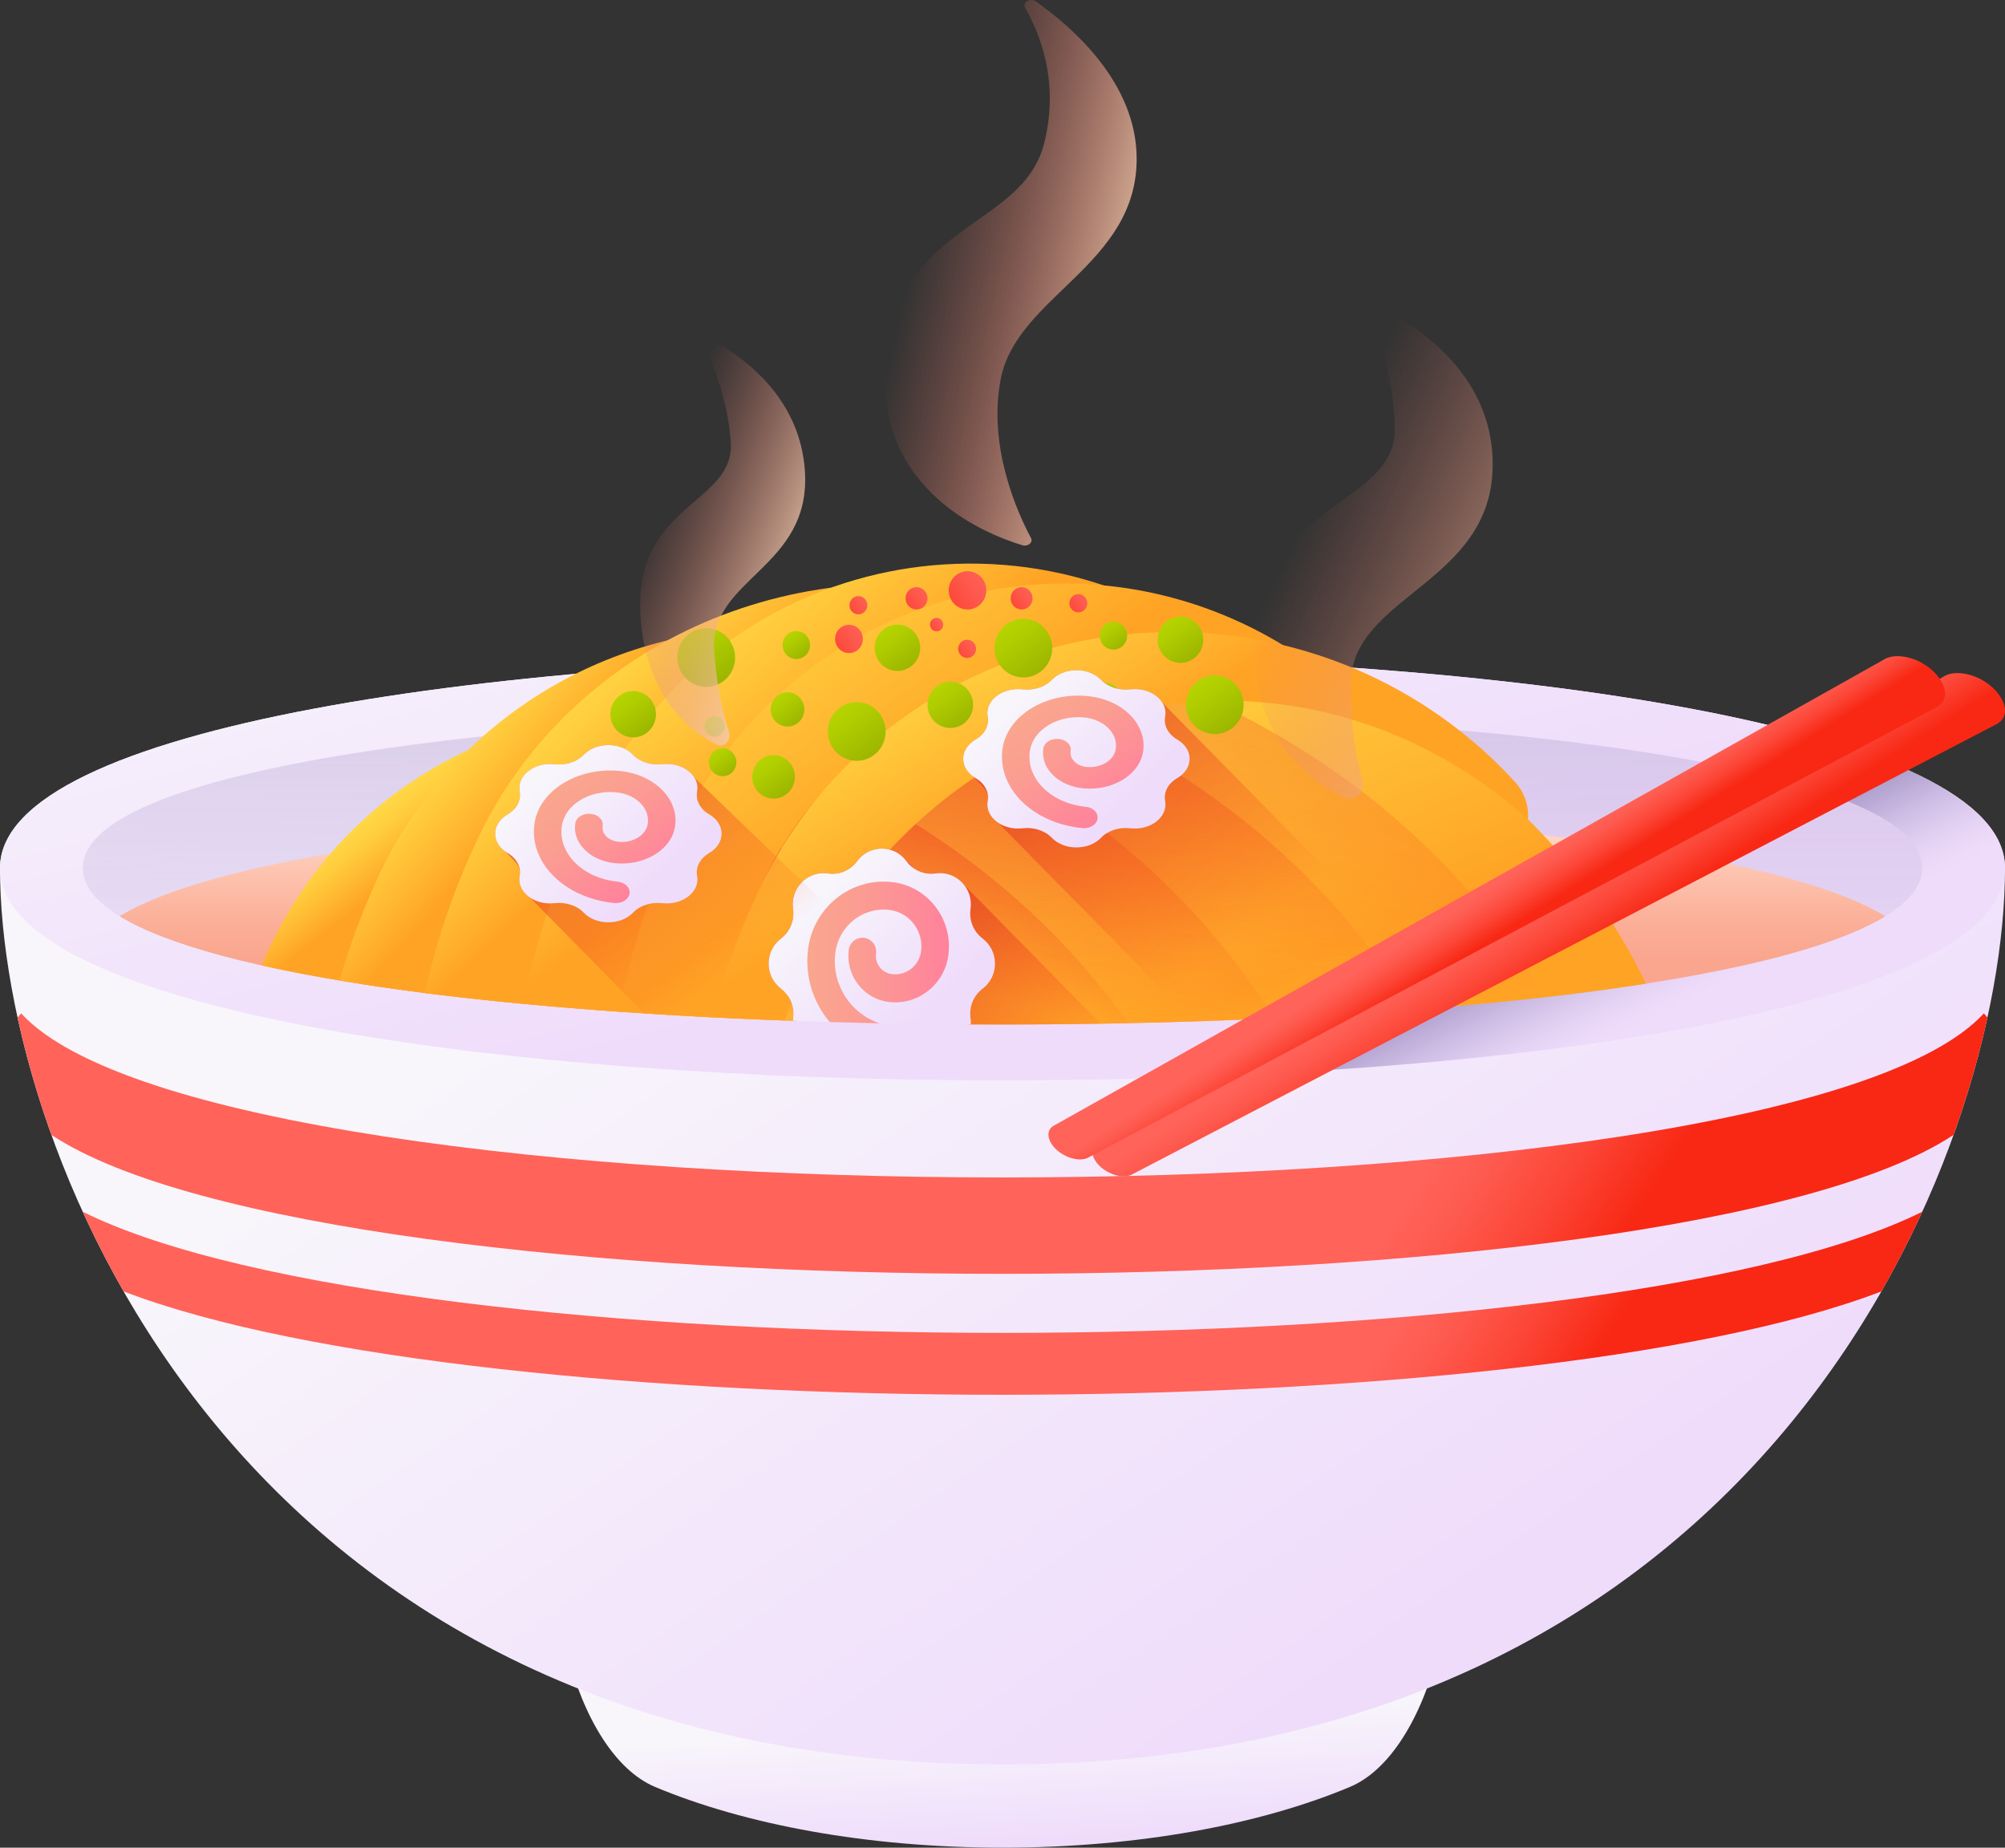 <svg width="140" height="129" viewBox="0 0 140 129" fill="none" xmlns="http://www.w3.org/2000/svg">
<rect x="0" y="0" width="140" height="129" fill="#333333" stroke="none"/>
<path d="M70 119.799C58.443 119.799 47.837 118.061 39.529 115.163C40.725 119.965 42.97 123.596 45.739 124.759C51.988 127.382 60.552 129 70 129C79.448 129 88.012 127.382 94.261 124.759C97.03 123.596 99.275 119.965 100.471 115.163C92.163 118.061 81.557 119.799 70 119.799Z" fill="url(#paint0_linear)"/>
<path d="M140 60.606C140 40.842 0 40.842 0 60.606C0 80.37 16.451 123.188 70 123.188C123.549 123.188 140 80.37 140 60.606Z" fill="url(#paint1_linear)"/>
<path d="M140 60.606C140 80.369 0 80.369 0 60.606C0 40.842 140 40.842 140 60.606Z" fill="url(#paint2_linear)"/>
<path d="M134.219 60.606C134.219 75.171 5.781 75.171 5.781 60.606C5.781 46.041 134.219 46.041 134.219 60.606Z" fill="url(#paint3_linear)"/>
<path d="M8.356 63.97C15.069 68.082 34.089 70.517 55.372 71.273C57.51 71.349 59.671 69.456 61.844 69.499C63.783 69.536 65.732 71.512 67.684 71.523C95.148 71.673 123.178 69.155 131.644 63.971C115.188 53.892 24.812 53.892 8.356 63.97Z" fill="url(#paint4_linear)"/>
<path d="M1.227 71.041C1.797 73.659 2.58 76.415 3.594 79.238C23.167 92.17 116.833 92.17 136.406 79.238C137.42 76.415 138.203 73.659 138.773 71.041C138.693 70.944 138.613 70.847 138.525 70.751C124.552 86.027 15.448 86.027 1.475 70.751C1.388 70.847 1.307 70.944 1.227 71.041Z" fill="url(#paint5_linear)"/>
<path d="M5.781 84.604C6.627 86.455 7.574 88.314 8.631 90.163C33.691 99.786 106.309 99.786 131.369 90.163C132.426 88.314 133.373 86.455 134.219 84.604C111.509 95.878 28.491 95.878 5.781 84.604Z" fill="url(#paint6_linear)"/>
<path d="M114.935 68.679C102.252 70.667 84.88 71.615 67.725 71.523C65.951 71.514 64.18 69.541 62.416 69.509C60.056 69.467 57.709 71.356 55.389 71.274C44.161 70.876 33.561 70.011 25.066 68.679C28.546 61.44 34.3 55.225 41.553 50.696C49.552 45.699 59.379 42.755 70 42.755C80.621 42.755 90.448 45.699 98.448 50.696C105.7 55.224 111.454 61.44 114.935 68.679Z" fill="url(#paint7_linear)"/>
<path d="M107.864 69.627C103.87 62.717 97.986 56.767 90.801 52.28C86.214 49.414 81.094 47.146 75.596 45.607C65.786 42.86 55.294 43.687 46.122 48.164C44.542 48.935 43.017 49.781 41.553 50.696C34.3 55.224 28.546 61.44 25.066 68.678C47.089 72.131 83.25 72.447 107.864 69.627Z" fill="url(#paint8_linear)"/>
<path d="M98.536 70.508C94.552 63.849 88.807 58.106 81.828 53.749C77.275 50.905 72.199 48.65 66.749 47.111C58.277 44.719 49.172 45.965 41.67 50.623C41.63 50.647 41.592 50.671 41.553 50.696C34.3 55.224 28.546 61.44 25.066 68.679C44.443 71.716 74.764 72.326 98.536 70.508Z" fill="url(#paint9_linear)"/>
<path d="M88.927 71.096C84.953 64.618 79.305 59.028 72.476 54.763C68.246 52.121 63.564 49.987 58.55 48.463C52.861 46.735 46.694 47.498 41.631 50.647C41.605 50.663 41.579 50.679 41.553 50.696C34.3 55.224 28.547 61.44 25.066 68.679C33.562 70.011 44.162 70.876 55.391 71.274C57.52 71.35 59.671 70.014 61.835 70.056C63.807 70.094 65.79 71.513 67.776 71.523C74.907 71.56 82.075 71.418 88.927 71.096Z" fill="url(#paint10_linear)"/>
<path d="M78.755 71.438C74.917 65.968 69.844 61.218 63.866 57.486C59.278 54.62 54.159 52.352 48.66 50.812C48.382 50.734 48.018 50.678 47.6 50.638C43.796 50.277 40.024 51.503 37.02 53.9C31.893 57.99 27.785 63.022 25.065 68.679C33.557 70.01 44.151 70.875 55.375 71.273C57.435 71.346 59.516 69.731 61.609 69.772C63.652 69.813 65.707 71.512 67.765 71.523C71.435 71.542 75.114 71.514 78.755 71.438Z" fill="url(#paint11_linear)"/>
<path d="M69.426 71.528C65.943 67.321 61.69 63.623 56.84 60.595C52.252 57.729 47.133 55.461 41.634 53.921C41.622 53.918 41.611 53.914 41.599 53.911C39.35 53.284 36.947 53.889 35.19 55.445C30.913 59.233 27.453 63.713 25.066 68.678C37.047 70.557 53.212 71.506 69.426 71.528Z" fill="url(#paint12_linear)"/>
<path d="M35.596 51.217C28.14 53.707 22.008 59.164 18.702 66.442C18.557 66.763 18.414 67.087 18.277 67.41C20.166 67.831 22.235 68.221 24.45 68.58C25.086 66.53 25.85 64.522 26.742 62.558C28.518 58.646 31.068 55.236 34.184 52.483C34.706 52.022 35.244 51.579 35.797 51.154C35.731 51.176 35.662 51.195 35.596 51.217Z" fill="url(#paint13_linear)"/>
<path d="M49.036 44.229C43.241 45.138 37.962 47.665 33.726 51.41C30.611 54.162 28.06 57.572 26.284 61.484C25.255 63.752 24.396 66.077 23.707 68.459C24.212 68.542 24.722 68.626 25.244 68.707C26.946 68.972 28.73 69.217 30.586 69.446C30.735 68.974 30.892 68.506 31.057 68.039C31.853 65.04 32.917 62.119 34.256 59.29C35.522 56.613 37.16 54.168 39.104 52.001C42.146 48.609 45.933 45.902 50.198 44.072C49.811 44.117 49.423 44.169 49.036 44.229Z" fill="url(#paint14_linear)"/>
<path d="M57.164 41.155C49.714 42.328 43.073 45.932 38.28 51.209C36.337 53.349 34.698 55.763 33.433 58.406C31.75 61.916 30.493 65.569 29.669 69.341C29.971 69.379 30.278 69.415 30.586 69.454C32.499 69.685 34.487 69.897 36.54 70.087C37.251 67.092 38.28 64.185 39.62 61.388C40.384 59.795 44.925 52.833 45.788 51.751C50.117 46.301 56.07 42.458 62.756 40.744C60.903 40.728 59.034 40.861 57.164 41.155Z" fill="url(#paint15_linear)"/>
<path d="M66.775 39.366C58.16 39.659 50.255 43.736 44.984 50.456C44.196 51.457 43.469 52.52 42.804 53.638C39.798 58.696 37.701 64.214 36.543 70.087C38.816 70.304 41.168 70.494 43.578 70.661C44.079 68.347 44.75 66.101 45.587 63.931C46.104 62.413 46.685 60.916 47.339 59.446C48.942 55.849 51.171 52.667 53.875 50.018C58.281 45.704 63.953 42.804 70.225 41.828C73.363 41.339 76.5 41.355 79.541 41.836C75.588 40.084 71.242 39.213 66.775 39.366Z" fill="url(#paint16_linear)"/>
<path d="M69.676 41.114C63.404 42.113 57.732 45.084 53.326 49.504C50.622 52.218 48.393 55.477 46.79 59.163C45.193 62.842 44.004 66.673 43.233 70.627C43.348 70.635 43.463 70.644 43.578 70.652C45.596 70.797 47.659 70.921 49.753 71.031C50.478 68.357 51.422 65.747 52.58 63.209C52.73 62.839 52.884 62.471 53.044 62.105C54.724 58.234 57.304 54.973 60.486 52.554C61.475 51.695 62.517 50.895 63.609 50.163C67.472 47.579 71.944 45.813 76.756 45.067C81.585 44.319 86.415 44.635 90.936 45.909C84.74 41.675 77.21 39.909 69.676 41.114Z" fill="url(#paint17_linear)"/>
<path d="M105.788 54.594C104.577 53.27 103.268 52.062 101.882 50.98C94.868 45.487 85.809 43.106 76.756 44.536C71.944 45.297 67.472 47.099 63.609 49.734C59.009 52.879 55.275 57.21 52.879 62.377C51.58 65.176 50.537 68.065 49.749 71.029C49.887 71.038 50.024 71.046 50.161 71.052C51.68 71.127 53.22 71.19 54.769 71.247C59.722 58.15 71.606 48.922 85.481 48.922C93.548 48.922 100.941 52.042 106.692 57.227C106.762 56.293 106.465 55.334 105.788 54.594Z" fill="url(#paint18_linear)"/>
<path d="M51.206 46.613C51.589 45.551 51.051 44.374 50.005 43.986C48.96 43.597 47.802 44.143 47.419 45.205C47.036 46.267 47.574 47.443 48.62 47.832C49.665 48.221 50.823 47.675 51.206 46.613Z" fill="url(#paint19_linear)"/>
<path d="M44.759 48.349C43.934 48.042 43.02 48.473 42.717 49.312C42.415 50.15 42.839 51.079 43.665 51.386C44.491 51.693 45.405 51.262 45.707 50.423C46.009 49.584 45.584 48.656 44.759 48.349Z" fill="url(#paint20_linear)"/>
<path d="M50.789 52.303C50.292 52.119 49.741 52.379 49.559 52.884C49.376 53.39 49.632 53.95 50.13 54.134C50.628 54.319 51.179 54.06 51.361 53.554C51.543 53.048 51.287 52.489 50.789 52.303Z" fill="url(#paint21_linear)"/>
<path d="M59.602 49.035C58.496 49.158 57.696 50.169 57.817 51.294C57.938 52.418 58.933 53.23 60.04 53.107C61.147 52.985 61.946 51.974 61.826 50.849C61.705 49.724 60.709 48.913 59.602 49.035Z" fill="url(#paint22_linear)"/>
<path d="M62.491 43.618C61.618 43.715 60.986 44.514 61.082 45.401C61.177 46.289 61.963 46.93 62.837 46.833C63.711 46.736 64.342 45.938 64.246 45.05C64.151 44.162 63.365 43.521 62.491 43.618Z" fill="url(#paint23_linear)"/>
<path d="M55.497 44.068C54.97 44.126 54.59 44.607 54.647 45.143C54.705 45.678 55.178 46.064 55.705 46.006C56.232 45.948 56.612 45.467 56.555 44.931C56.498 44.396 56.024 44.009 55.497 44.068Z" fill="url(#paint24_linear)"/>
<path d="M53.489 52.826C52.72 53.121 52.331 53.994 52.622 54.776C52.912 55.558 53.772 55.953 54.541 55.658C55.311 55.363 55.7 54.489 55.409 53.707C55.119 52.925 54.259 52.531 53.489 52.826Z" fill="url(#paint25_linear)"/>
<path d="M54.573 48.409C53.966 48.642 53.659 49.331 53.888 49.949C54.118 50.566 54.796 50.877 55.404 50.645C56.012 50.411 56.318 49.722 56.089 49.105C55.86 48.487 55.181 48.176 54.573 48.409Z" fill="url(#paint26_linear)"/>
<path d="M50.151 51.388C50.517 51.247 50.702 50.832 50.564 50.46C50.425 50.087 50.017 49.9 49.65 50.04C49.284 50.181 49.099 50.596 49.237 50.968C49.375 51.341 49.785 51.529 50.151 51.388Z" fill="url(#paint27_linear)"/>
<path d="M73.35 45.953C73.733 44.891 73.195 43.715 72.149 43.326C71.104 42.937 69.946 43.483 69.563 44.545C69.18 45.608 69.718 46.784 70.763 47.173C71.809 47.562 72.967 47.016 73.35 45.953Z" fill="url(#paint28_linear)"/>
<path d="M66.903 47.69C66.078 47.383 65.163 47.814 64.861 48.653C64.559 49.491 64.983 50.42 65.809 50.727C66.634 51.034 67.548 50.602 67.851 49.764C68.153 48.925 67.728 47.997 66.903 47.69Z" fill="url(#paint29_linear)"/>
<path d="M72.933 51.645C72.436 51.459 71.885 51.719 71.703 52.225C71.52 52.731 71.776 53.291 72.274 53.475C72.771 53.661 73.323 53.401 73.505 52.895C73.687 52.389 73.431 51.829 72.933 51.645Z" fill="url(#paint30_linear)"/>
<path d="M84.6 47.168C83.493 47.291 82.693 48.302 82.814 49.426C82.935 50.55 83.93 51.363 85.037 51.24C86.144 51.117 86.944 50.106 86.823 48.981C86.702 47.857 85.707 47.045 84.6 47.168Z" fill="url(#paint31_linear)"/>
<path d="M84.011 44.491C83.915 43.603 83.13 42.962 82.256 43.059C81.382 43.156 80.751 43.954 80.846 44.842C80.942 45.73 81.727 46.37 82.601 46.274C83.475 46.177 84.106 45.378 84.011 44.491Z" fill="url(#paint32_linear)"/>
<path d="M77.641 43.409C77.114 43.467 76.733 43.948 76.791 44.484C76.848 45.019 77.322 45.405 77.849 45.347C78.376 45.288 78.756 44.807 78.699 44.272C78.641 43.737 78.168 43.35 77.641 43.409Z" fill="url(#paint33_linear)"/>
<path d="M75.633 52.167C74.863 52.462 74.475 53.335 74.765 54.117C75.056 54.899 75.916 55.294 76.685 54.998C77.455 54.703 77.844 53.83 77.553 53.048C77.262 52.266 76.403 51.872 75.633 52.167Z" fill="url(#paint34_linear)"/>
<path d="M76.717 47.75C76.109 47.983 75.803 48.672 76.032 49.289C76.261 49.907 76.94 50.218 77.548 49.985C78.156 49.752 78.462 49.063 78.233 48.446C78.004 47.828 77.325 47.517 76.717 47.75Z" fill="url(#paint35_linear)"/>
<path d="M72.295 50.729C72.661 50.588 72.846 50.173 72.708 49.8C72.569 49.428 72.16 49.24 71.794 49.381C71.427 49.521 71.243 49.937 71.381 50.309C71.519 50.682 71.928 50.869 72.295 50.729Z" fill="url(#paint36_linear)"/>
<path d="M67.105 42.471C67.786 42.725 68.541 42.369 68.79 41.676C69.04 40.984 68.69 40.218 68.008 39.964C67.327 39.711 66.572 40.066 66.322 40.759C66.073 41.451 66.423 42.218 67.105 42.471Z" fill="url(#paint37_linear)"/>
<path d="M60.526 42.474C60.644 42.145 60.477 41.78 60.153 41.659C59.829 41.539 59.469 41.708 59.351 42.038C59.232 42.367 59.399 42.732 59.723 42.853C60.048 42.973 60.407 42.804 60.526 42.474Z" fill="url(#paint38_linear)"/>
<path d="M68.153 45.233C68.116 44.884 67.807 44.632 67.464 44.67C67.12 44.708 66.873 45.022 66.91 45.37C66.948 45.719 67.256 45.971 67.6 45.933C67.943 45.895 68.191 45.581 68.153 45.233Z" fill="url(#paint39_linear)"/>
<path d="M75.916 42.05C75.879 41.701 75.57 41.449 75.227 41.487C74.883 41.525 74.635 41.839 74.673 42.188C74.711 42.536 75.019 42.788 75.363 42.75C75.706 42.712 75.954 42.399 75.916 42.05Z" fill="url(#paint40_linear)"/>
<path d="M60.19 44.262C60.001 43.752 59.441 43.495 58.939 43.687C58.437 43.88 58.184 44.449 58.373 44.958C58.563 45.468 59.123 45.725 59.625 45.533C60.126 45.341 60.38 44.771 60.19 44.262Z" fill="url(#paint41_linear)"/>
<path d="M64.714 41.499C64.564 41.097 64.122 40.894 63.726 41.045C63.33 41.197 63.13 41.647 63.279 42.049C63.429 42.451 63.871 42.654 64.267 42.502C64.664 42.351 64.864 41.901 64.714 41.499Z" fill="url(#paint42_linear)"/>
<path d="M72.052 41.499C71.903 41.097 71.46 40.894 71.064 41.045C70.668 41.197 70.468 41.647 70.618 42.049C70.767 42.451 71.21 42.654 71.606 42.502C72.002 42.351 72.202 41.901 72.052 41.499Z" fill="url(#paint43_linear)"/>
<path d="M64.966 43.774C65.056 44.017 65.323 44.139 65.561 44.048C65.8 43.956 65.921 43.685 65.831 43.443C65.741 43.2 65.474 43.078 65.235 43.169C64.996 43.261 64.875 43.532 64.966 43.774Z" fill="url(#paint44_linear)"/>
<path d="M67.325 61.788C66.871 61.207 66.133 60.863 65.331 60.982H65.328C65.224 60.999 65.119 61.005 65.015 61.005C64.592 61.005 64.181 60.877 63.832 60.642C63.76 60.565 63.377 60.175 63.249 60.072C62.819 59.525 62.197 59.248 61.573 59.248C60.925 59.248 60.277 59.541 59.849 60.126C59.377 60.77 58.594 61.099 57.815 60.982H57.812C56.387 60.77 55.166 62.014 55.374 63.459V63.461C55.391 63.567 55.396 63.673 55.396 63.779C55.396 64.46 55.08 65.112 54.531 65.528C53.955 65.965 53.667 66.621 53.667 67.276C53.667 67.912 53.938 68.546 54.477 68.981C54.526 69.044 54.795 69.058 54.909 69.176C55.029 69.3 54.992 69.529 55.029 69.565C55.322 70.008 55.453 70.55 55.374 71.093V71.096C55.366 71.157 55.361 71.214 55.358 71.272C57.372 71.344 59.406 70.006 61.452 70.048C63.542 70.09 65.644 71.512 67.749 71.522C70.788 71.539 73.834 71.522 76.859 71.473L67.325 61.788Z" fill="url(#paint45_linear)"/>
<path d="M69.476 67.276C69.476 67.934 69.188 68.592 68.611 69.027C67.977 69.507 67.653 70.302 67.768 71.094V71.096C67.79 71.241 67.796 71.384 67.787 71.523C65.66 71.515 63.535 71.487 61.424 71.445C60.258 71.42 59.096 71.392 57.941 71.359C57.076 71.333 56.214 71.305 55.358 71.275C55.36 71.216 55.366 71.158 55.374 71.096V71.094C55.489 70.302 55.166 69.507 54.531 69.027C53.955 68.592 53.667 67.934 53.667 67.276C53.667 66.621 53.955 65.966 54.531 65.528C55.08 65.112 55.396 64.46 55.396 63.779C55.396 63.673 55.391 63.568 55.374 63.462V63.459C55.166 62.014 56.387 60.771 57.812 60.983H57.815C58.594 61.1 59.377 60.771 59.849 60.127C60.277 59.541 60.925 59.248 61.573 59.248C62.218 59.248 62.863 59.541 63.294 60.127C63.703 60.684 64.345 61.005 65.015 61.005C65.119 61.005 65.224 60.999 65.328 60.983H65.331C66.753 60.771 67.974 62.014 67.768 63.459V63.462C67.653 64.253 67.977 65.048 68.611 65.528C69.188 65.966 69.476 66.621 69.476 67.276Z" fill="url(#paint46_linear)"/>
<path d="M66.225 66.649C66.099 67.661 65.591 68.559 64.801 69.183C64.007 69.805 63.025 70.079 62.031 69.95C61.183 69.842 60.431 69.404 59.909 68.718C59.385 68.032 59.157 67.181 59.264 66.323C59.333 65.787 59.813 65.411 60.34 65.478C60.864 65.544 61.238 66.035 61.172 66.568C61.128 66.911 61.218 67.248 61.427 67.522C61.636 67.795 61.935 67.971 62.273 68.012C62.758 68.076 63.236 67.943 63.623 67.639C64.01 67.335 64.257 66.897 64.318 66.403C64.493 65.001 63.513 63.712 62.13 63.534C61.229 63.417 60.337 63.665 59.621 64.228C58.902 64.794 58.443 65.609 58.328 66.523C58.053 68.74 59.398 70.792 61.424 71.445C60.258 71.42 59.096 71.392 57.941 71.359C57.373 70.695 56.939 69.914 56.673 69.069C56.398 68.196 56.302 67.248 56.423 66.278C56.793 63.319 59.462 61.22 62.371 61.596C64.806 61.911 66.533 64.178 66.225 66.649Z" fill="url(#paint47_linear)"/>
<path d="M101.999 70.221L81.162 49.056C80.77 48.429 79.892 48.017 78.92 48.129L78.918 48.129C78.137 48.218 77.356 47.965 76.884 47.469C76.025 46.566 74.296 46.566 73.437 47.469C72.966 47.965 72.184 48.218 71.403 48.129L71.401 48.129C69.978 47.966 68.756 48.922 68.964 50.036L68.964 50.038C69.079 50.649 68.755 51.261 68.121 51.63C67.015 52.275 66.973 53.544 67.989 54.241L68.648 54.936C68.894 55.196 69.03 55.558 68.966 55.913C68.965 55.915 68.965 55.918 68.964 55.92L68.964 55.922C68.852 56.519 69.155 57.07 69.677 57.428L83.349 71.316C89.851 71.106 96.161 70.741 101.999 70.221Z" fill="url(#paint48_linear)"/>
<path d="M82.199 54.328C81.566 54.697 81.242 55.308 81.356 55.92L81.357 55.921C81.565 57.035 80.343 57.992 78.92 57.829L78.918 57.828C78.136 57.739 77.355 57.992 76.884 58.488C76.024 59.391 74.296 59.391 73.437 58.488C72.965 57.992 72.184 57.739 71.403 57.828L71.401 57.829C69.978 57.992 68.756 57.035 68.964 55.921L68.964 55.92C69.079 55.308 68.755 54.697 68.121 54.328C66.968 53.655 66.968 52.302 68.121 51.63C68.755 51.261 69.079 50.649 68.964 50.038L68.964 50.036C68.756 48.922 69.978 47.966 71.401 48.129L71.403 48.129C72.184 48.218 72.966 47.965 73.437 47.469C74.296 46.566 76.025 46.566 76.884 47.469C77.356 47.965 78.137 48.218 78.918 48.129L78.92 48.129C80.343 47.966 81.565 48.922 81.357 50.036L81.356 50.038C81.242 50.649 81.566 51.261 82.199 51.63C83.353 52.302 83.353 53.655 82.199 54.328Z" fill="url(#paint49_linear)"/>
<path d="M70.262 54.36C69.987 53.685 69.891 52.955 70.012 52.208C70.382 49.929 73.051 48.311 75.961 48.601C78.395 48.843 80.123 50.59 79.814 52.495C79.688 53.273 79.181 53.966 78.389 54.446C77.597 54.926 76.614 55.136 75.619 55.037C74.773 54.953 74.019 54.616 73.497 54.088C72.975 53.56 72.746 52.905 72.854 52.242C72.921 51.83 73.402 51.539 73.928 51.591C74.455 51.644 74.827 52.02 74.76 52.432C74.718 52.696 74.808 52.957 75.016 53.167C75.224 53.378 75.525 53.512 75.862 53.545C76.346 53.593 76.826 53.491 77.213 53.257C77.599 53.023 77.846 52.685 77.907 52.305C78.084 51.223 77.102 50.23 75.719 50.093C74.819 50.003 73.927 50.194 73.209 50.629C72.491 51.064 72.033 51.692 71.918 52.397C71.606 54.319 73.35 56.082 75.806 56.327C76.332 56.379 76.705 56.755 76.638 57.168C76.571 57.58 76.09 57.871 75.564 57.819C73.011 57.565 70.998 56.163 70.262 54.36Z" fill="url(#paint50_linear)"/>
<path d="M65.435 70.633C62.049 70.597 58.68 71.39 55.367 71.273C51.822 71.147 48.34 70.974 44.968 70.753L36.996 62.656C36.474 62.299 36.172 61.747 36.285 61.15V61.147C36.285 61.147 36.285 61.144 36.285 61.142C36.351 60.787 36.213 60.425 35.966 60.163L35.307 59.468C34.822 59.134 34.577 58.668 34.577 58.205C34.577 57.7 34.865 57.193 35.442 56.858C36.073 56.487 36.397 55.877 36.285 55.266V55.263C36.227 54.951 36.279 54.65 36.422 54.385C36.633 53.978 37.045 53.652 37.558 53.479C37.91 53.356 38.305 53.309 38.72 53.356H38.722C39.505 53.445 40.284 53.194 40.757 52.698C41.188 52.246 41.833 52.02 42.48 52.02C43.128 52.02 43.773 52.246 44.204 52.698C44.611 53.127 45.253 53.373 45.925 53.373C46.03 53.373 46.134 53.367 46.238 53.356C47.213 53.245 48.089 53.657 48.481 54.285L65.435 70.633Z" fill="url(#paint51_linear)"/>
<path d="M49.519 59.556C48.886 59.925 48.562 60.537 48.676 61.148L48.676 61.15C48.884 62.264 47.663 63.22 46.239 63.057L46.237 63.057C45.456 62.967 44.675 63.221 44.203 63.717C43.344 64.62 41.616 64.62 40.757 63.717C40.285 63.221 39.504 62.968 38.722 63.057L38.72 63.057C37.297 63.22 36.075 62.264 36.284 61.15L36.284 61.148C36.398 60.537 36.074 59.925 35.441 59.556C34.287 58.883 34.287 57.531 35.441 56.858C36.074 56.489 36.398 55.877 36.284 55.266L36.284 55.264C36.075 54.151 37.297 53.194 38.721 53.357L38.723 53.357C39.504 53.447 40.285 53.193 40.757 52.697C41.616 51.794 43.344 51.794 44.203 52.697C44.675 53.193 45.456 53.446 46.238 53.357L46.239 53.357C47.663 53.194 48.884 54.151 48.676 55.264L48.676 55.266C48.562 55.877 48.886 56.489 49.519 56.858C50.673 57.531 50.673 58.883 49.519 59.556Z" fill="url(#paint52_linear)"/>
<path d="M37.581 59.588C37.306 58.914 37.21 58.183 37.331 57.436C37.702 55.158 40.37 53.539 43.281 53.829C45.714 54.072 47.442 55.818 47.133 57.723C47.007 58.501 46.501 59.194 45.709 59.674C44.917 60.154 43.933 60.365 42.939 60.266C42.093 60.181 41.339 59.844 40.817 59.316C40.294 58.788 40.066 58.133 40.174 57.471C40.241 57.059 40.722 56.767 41.248 56.82C41.775 56.872 42.147 57.248 42.08 57.661C42.037 57.924 42.128 58.185 42.336 58.396C42.544 58.606 42.844 58.74 43.181 58.773C43.666 58.822 44.146 58.719 44.532 58.485C44.919 58.251 45.165 57.913 45.227 57.533C45.403 56.451 44.421 55.459 43.039 55.321C42.138 55.231 41.246 55.422 40.529 55.857C39.811 56.293 39.352 56.92 39.238 57.626C38.925 59.548 40.67 61.311 43.126 61.555C43.652 61.607 44.025 61.983 43.958 62.396C43.891 62.808 43.41 63.099 42.883 63.047C40.331 62.793 38.317 61.391 37.581 59.588Z" fill="url(#paint53_linear)"/>
<path d="M96.073 23.235C95.743 22.387 96.65 21.594 97.43 22.045C100.185 23.636 104.229 26.911 104.229 32.422C104.229 40.78 94.319 41.568 94.319 47.758C94.319 50.935 94.733 53.129 95.136 54.512C95.369 55.312 94.563 56.017 93.821 55.66C91.352 54.474 87.554 51.579 87.554 44.994C87.554 35.237 97.382 35.382 97.382 30.048C97.382 27.262 96.713 24.877 96.073 23.235Z" fill="url(#paint54_linear)"/>
<path d="M71.575 0.54C71.36 0.167 71.936 -0.173 72.322 0.098C74.939 1.936 79.367 5.824 79.367 11.084C79.367 18.55 70.988 20.664 69.871 26.487C68.968 31.197 71.038 35.782 71.987 37.563C72.152 37.872 71.773 38.186 71.38 38.066C68.493 37.188 60.727 33.934 61.886 24.557C63.01 15.474 71.415 15.889 72.906 10.012C73.978 5.792 72.657 2.416 71.575 0.54Z" fill="url(#paint55_linear)"/>
<path d="M49.646 25.22C49.351 24.521 49.968 23.867 50.568 24.238C52.688 25.552 55.857 28.254 56.196 32.801C56.71 39.697 49.486 40.348 49.867 45.456C50.062 48.078 50.501 49.888 50.882 51.029C51.103 51.689 50.555 52.271 49.988 51.977C48.103 50.998 45.138 48.609 44.733 43.175C44.132 35.124 51.354 35.244 51.025 30.842C50.854 28.543 50.216 26.575 49.646 25.22Z" fill="url(#paint56_linear)"/>
<path d="M140 60.607C140 68.856 115.602 73.663 87.176 75.024L95.477 70.727C117.161 69.288 134.219 65.914 134.219 60.607C134.219 58.365 131.174 56.466 126.022 54.916L130.409 52.643C136.418 54.793 140 57.448 140 60.607Z" fill="url(#paint57_linear)"/>
<path d="M135.661 47.27L76.567 79.814C75.856 80.313 76.468 81.506 77.673 81.971C78.227 82.185 78.774 82.181 79.112 81.961L139.502 50.511C140.868 49.62 139.22 47.289 137.029 47.015C136.479 46.946 135.993 47.036 135.661 47.27Z" fill="url(#paint58_linear)"/>
<path d="M131.475 46.09L73.51 78.634C72.799 79.133 73.41 80.326 74.615 80.791C75.169 81.005 75.716 81.001 76.054 80.781L135.316 49.331C136.682 48.439 135.033 46.109 132.843 45.835C132.292 45.766 131.807 45.856 131.475 46.09Z" fill="url(#paint59_linear)"/>
<defs>
<linearGradient id="paint0_linear" x1="70.288" y1="119.993" x2="70.817" y2="128.581" gradientUnits="userSpaceOnUse">
<stop stop-color="#F8F6FB"/>
<stop offset="1" stop-color="#EFDCFB"/>
</linearGradient>
<linearGradient id="paint1_linear" x1="59.378" y1="52.258" x2="100.609" y2="112.727" gradientUnits="userSpaceOnUse">
<stop stop-color="#F8F6FB"/>
<stop offset="1" stop-color="#EFDCFB"/>
</linearGradient>
<linearGradient id="paint2_linear" x1="61.496" y1="25.733" x2="71.675" y2="66.184" gradientUnits="userSpaceOnUse">
<stop stop-color="#F8F6FB"/>
<stop offset="1" stop-color="#EFDCFB"/>
</linearGradient>
<linearGradient id="paint3_linear" x1="70" y1="88.519" x2="70" y2="-12.317" gradientUnits="userSpaceOnUse">
<stop stop-color="#EFDCFB" stop-opacity="0"/>
<stop offset="0.029" stop-color="#E9D6F7" stop-opacity="0.029"/>
<stop offset="0.22" stop-color="#C5B5DE" stop-opacity="0.22"/>
<stop offset="0.414" stop-color="#AA9BCB" stop-opacity="0.414"/>
<stop offset="0.608" stop-color="#9688BD" stop-opacity="0.608"/>
<stop offset="0.803" stop-color="#8A7DB5" stop-opacity="0.803"/>
<stop offset="1" stop-color="#8679B2"/>
</linearGradient>
<linearGradient id="paint4_linear" x1="70" y1="57.009" x2="70" y2="66.924" gradientUnits="userSpaceOnUse">
<stop stop-color="#FFDECF"/>
<stop offset="0.379" stop-color="#FDC4B0"/>
<stop offset="0.765" stop-color="#FBAE97"/>
<stop offset="1" stop-color="#FAA68E"/>
</linearGradient>
<linearGradient id="paint5_linear" x1="93.935" y1="90.486" x2="105.575" y2="98.126" gradientUnits="userSpaceOnUse">
<stop stop-color="#FF6359"/>
<stop offset="0.224" stop-color="#FE5B50"/>
<stop offset="0.595" stop-color="#FC4637"/>
<stop offset="1" stop-color="#F82814"/>
</linearGradient>
<linearGradient id="paint6_linear" x1="91.852" y1="101.216" x2="102.554" y2="108.24" gradientUnits="userSpaceOnUse">
<stop stop-color="#FF6359"/>
<stop offset="0.224" stop-color="#FE5B50"/>
<stop offset="0.595" stop-color="#FC4637"/>
<stop offset="1" stop-color="#F82814"/>
</linearGradient>
<linearGradient id="paint7_linear" x1="61.201" y1="46.91" x2="72.855" y2="74.853" gradientUnits="userSpaceOnUse">
<stop stop-color="#FFD945"/>
<stop offset="0.304" stop-color="#FFCD3E"/>
<stop offset="0.856" stop-color="#FFAD2B"/>
<stop offset="1" stop-color="#FFA325"/>
</linearGradient>
<linearGradient id="paint8_linear" x1="67.45" y1="63.083" x2="79.902" y2="-11.307" gradientUnits="userSpaceOnUse">
<stop stop-color="#F82814" stop-opacity="0"/>
<stop offset="1" stop-color="#C0272D"/>
</linearGradient>
<linearGradient id="paint9_linear" x1="62.232" y1="73.405" x2="54.612" y2="8.041" gradientUnits="userSpaceOnUse">
<stop stop-color="#F82814" stop-opacity="0"/>
<stop offset="1" stop-color="#C0272D"/>
</linearGradient>
<linearGradient id="paint10_linear" x1="57.41" y1="67.515" x2="68.163" y2="7.76" gradientUnits="userSpaceOnUse">
<stop stop-color="#F82814" stop-opacity="0"/>
<stop offset="1" stop-color="#C0272D"/>
</linearGradient>
<linearGradient id="paint11_linear" x1="53.935" y1="64.038" x2="63.675" y2="35.968" gradientUnits="userSpaceOnUse">
<stop stop-color="#F82814" stop-opacity="0"/>
<stop offset="1" stop-color="#C0272D"/>
</linearGradient>
<linearGradient id="paint12_linear" x1="47.344" y1="71.74" x2="45.833" y2="47.205" gradientUnits="userSpaceOnUse">
<stop stop-color="#F82814" stop-opacity="0"/>
<stop offset="1" stop-color="#C0272D"/>
</linearGradient>
<linearGradient id="paint13_linear" x1="25.363" y1="57.087" x2="28.255" y2="60.761" gradientUnits="userSpaceOnUse">
<stop stop-color="#FFD945"/>
<stop offset="0.304" stop-color="#FFCD3E"/>
<stop offset="0.856" stop-color="#FFAD2B"/>
<stop offset="1" stop-color="#FFA325"/>
</linearGradient>
<linearGradient id="paint14_linear" x1="31.258" y1="50.948" x2="37.013" y2="56.156" gradientUnits="userSpaceOnUse">
<stop stop-color="#FFD945"/>
<stop offset="0.304" stop-color="#FFCD3E"/>
<stop offset="0.856" stop-color="#FFAD2B"/>
<stop offset="1" stop-color="#FFA325"/>
</linearGradient>
<linearGradient id="paint15_linear" x1="39.538" y1="47.785" x2="46.143" y2="54.745" gradientUnits="userSpaceOnUse">
<stop stop-color="#FFD945"/>
<stop offset="0.304" stop-color="#FFCD3E"/>
<stop offset="0.856" stop-color="#FFAD2B"/>
<stop offset="1" stop-color="#FFA325"/>
</linearGradient>
<linearGradient id="paint16_linear" x1="47.728" y1="42.612" x2="56.404" y2="53.494" gradientUnits="userSpaceOnUse">
<stop stop-color="#FFD945"/>
<stop offset="0.304" stop-color="#FFCD3E"/>
<stop offset="0.856" stop-color="#FFAD2B"/>
<stop offset="1" stop-color="#FFA325"/>
</linearGradient>
<linearGradient id="paint17_linear" x1="52.358" y1="37.869" x2="64.684" y2="54.416" gradientUnits="userSpaceOnUse">
<stop stop-color="#FFD945"/>
<stop offset="0.304" stop-color="#FFCD3E"/>
<stop offset="0.856" stop-color="#FFAD2B"/>
<stop offset="1" stop-color="#FFA325"/>
</linearGradient>
<linearGradient id="paint18_linear" x1="66.055" y1="42.906" x2="73.358" y2="54.888" gradientUnits="userSpaceOnUse">
<stop stop-color="#FFD945"/>
<stop offset="0.304" stop-color="#FFCD3E"/>
<stop offset="0.856" stop-color="#FFAD2B"/>
<stop offset="1" stop-color="#FFA325"/>
</linearGradient>
<linearGradient id="paint19_linear" x1="47.517" y1="43.38" x2="53.215" y2="51.158" gradientUnits="userSpaceOnUse">
<stop stop-color="#BADA00"/>
<stop offset="0.227" stop-color="#B0CE00"/>
<stop offset="0.638" stop-color="#95AE00"/>
<stop offset="1" stop-color="#798C00"/>
</linearGradient>
<linearGradient id="paint20_linear" x1="42.794" y1="47.871" x2="47.293" y2="54.011" gradientUnits="userSpaceOnUse">
<stop stop-color="#BADA00"/>
<stop offset="0.227" stop-color="#B0CE00"/>
<stop offset="0.638" stop-color="#95AE00"/>
<stop offset="1" stop-color="#798C00"/>
</linearGradient>
<linearGradient id="paint21_linear" x1="49.605" y1="52.015" x2="52.317" y2="55.717" gradientUnits="userSpaceOnUse">
<stop stop-color="#BADA00"/>
<stop offset="0.227" stop-color="#B0CE00"/>
<stop offset="0.638" stop-color="#95AE00"/>
<stop offset="1" stop-color="#798C00"/>
</linearGradient>
<linearGradient id="paint22_linear" x1="58.026" y1="48.542" x2="63.725" y2="56.321" gradientUnits="userSpaceOnUse">
<stop stop-color="#BADA00"/>
<stop offset="0.227" stop-color="#B0CE00"/>
<stop offset="0.638" stop-color="#95AE00"/>
<stop offset="1" stop-color="#798C00"/>
</linearGradient>
<linearGradient id="paint23_linear" x1="61.246" y1="43.229" x2="65.746" y2="49.37" gradientUnits="userSpaceOnUse">
<stop stop-color="#BADA00"/>
<stop offset="0.227" stop-color="#B0CE00"/>
<stop offset="0.638" stop-color="#95AE00"/>
<stop offset="1" stop-color="#798C00"/>
</linearGradient>
<linearGradient id="paint24_linear" x1="54.746" y1="43.833" x2="57.459" y2="47.535" gradientUnits="userSpaceOnUse">
<stop stop-color="#BADA00"/>
<stop offset="0.227" stop-color="#B0CE00"/>
<stop offset="0.638" stop-color="#95AE00"/>
<stop offset="1" stop-color="#798C00"/>
</linearGradient>
<linearGradient id="paint25_linear" x1="52.688" y1="52.373" x2="56.9" y2="58.121" gradientUnits="userSpaceOnUse">
<stop stop-color="#BADA00"/>
<stop offset="0.227" stop-color="#B0CE00"/>
<stop offset="0.638" stop-color="#95AE00"/>
<stop offset="1" stop-color="#798C00"/>
</linearGradient>
<linearGradient id="paint26_linear" x1="53.941" y1="48.051" x2="57.266" y2="52.589" gradientUnits="userSpaceOnUse">
<stop stop-color="#BADA00"/>
<stop offset="0.227" stop-color="#B0CE00"/>
<stop offset="0.638" stop-color="#95AE00"/>
<stop offset="1" stop-color="#798C00"/>
</linearGradient>
<linearGradient id="paint27_linear" x1="49.269" y1="49.825" x2="51.273" y2="52.56" gradientUnits="userSpaceOnUse">
<stop stop-color="#BADA00"/>
<stop offset="0.227" stop-color="#B0CE00"/>
<stop offset="0.638" stop-color="#95AE00"/>
<stop offset="1" stop-color="#798C00"/>
</linearGradient>
<linearGradient id="paint28_linear" x1="69.661" y1="42.721" x2="75.359" y2="50.498" gradientUnits="userSpaceOnUse">
<stop stop-color="#BADA00"/>
<stop offset="0.227" stop-color="#B0CE00"/>
<stop offset="0.638" stop-color="#95AE00"/>
<stop offset="1" stop-color="#798C00"/>
</linearGradient>
<linearGradient id="paint29_linear" x1="64.938" y1="47.212" x2="69.437" y2="53.352" gradientUnits="userSpaceOnUse">
<stop stop-color="#BADA00"/>
<stop offset="0.227" stop-color="#B0CE00"/>
<stop offset="0.638" stop-color="#95AE00"/>
<stop offset="1" stop-color="#798C00"/>
</linearGradient>
<linearGradient id="paint30_linear" x1="71.749" y1="51.356" x2="74.461" y2="55.058" gradientUnits="userSpaceOnUse">
<stop stop-color="#BADA00"/>
<stop offset="0.227" stop-color="#B0CE00"/>
<stop offset="0.638" stop-color="#95AE00"/>
<stop offset="1" stop-color="#798C00"/>
</linearGradient>
<linearGradient id="paint31_linear" x1="83.023" y1="46.675" x2="88.722" y2="54.453" gradientUnits="userSpaceOnUse">
<stop stop-color="#BADA00"/>
<stop offset="0.227" stop-color="#B0CE00"/>
<stop offset="0.638" stop-color="#95AE00"/>
<stop offset="1" stop-color="#798C00"/>
</linearGradient>
<linearGradient id="paint32_linear" x1="81.011" y1="42.67" x2="85.51" y2="48.81" gradientUnits="userSpaceOnUse">
<stop stop-color="#BADA00"/>
<stop offset="0.227" stop-color="#B0CE00"/>
<stop offset="0.638" stop-color="#95AE00"/>
<stop offset="1" stop-color="#798C00"/>
</linearGradient>
<linearGradient id="paint33_linear" x1="76.89" y1="43.174" x2="79.603" y2="46.876" gradientUnits="userSpaceOnUse">
<stop stop-color="#BADA00"/>
<stop offset="0.227" stop-color="#B0CE00"/>
<stop offset="0.638" stop-color="#95AE00"/>
<stop offset="1" stop-color="#798C00"/>
</linearGradient>
<linearGradient id="paint34_linear" x1="74.832" y1="51.714" x2="79.043" y2="57.462" gradientUnits="userSpaceOnUse">
<stop stop-color="#BADA00"/>
<stop offset="0.227" stop-color="#B0CE00"/>
<stop offset="0.638" stop-color="#95AE00"/>
<stop offset="1" stop-color="#798C00"/>
</linearGradient>
<linearGradient id="paint35_linear" x1="76.085" y1="47.392" x2="79.41" y2="51.93" gradientUnits="userSpaceOnUse">
<stop stop-color="#BADA00"/>
<stop offset="0.227" stop-color="#B0CE00"/>
<stop offset="0.638" stop-color="#95AE00"/>
<stop offset="1" stop-color="#798C00"/>
</linearGradient>
<linearGradient id="paint36_linear" x1="71.413" y1="49.166" x2="73.417" y2="51.901" gradientUnits="userSpaceOnUse">
<stop stop-color="#BADA00"/>
<stop offset="0.227" stop-color="#B0CE00"/>
<stop offset="0.638" stop-color="#95AE00"/>
<stop offset="1" stop-color="#798C00"/>
</linearGradient>
<linearGradient id="paint37_linear" x1="69.179" y1="40.029" x2="64.081" y2="43.649" gradientUnits="userSpaceOnUse">
<stop stop-color="#FF6359"/>
<stop offset="0.224" stop-color="#FE5B50"/>
<stop offset="0.595" stop-color="#FC4637"/>
<stop offset="1" stop-color="#F82814"/>
</linearGradient>
<linearGradient id="paint38_linear" x1="60.711" y1="41.69" x2="58.284" y2="43.413" gradientUnits="userSpaceOnUse">
<stop stop-color="#FF6359"/>
<stop offset="0.224" stop-color="#FE5B50"/>
<stop offset="0.595" stop-color="#FC4637"/>
<stop offset="1" stop-color="#F82814"/>
</linearGradient>
<linearGradient id="paint39_linear" x1="68.304" y1="44.736" x2="65.877" y2="46.459" gradientUnits="userSpaceOnUse">
<stop stop-color="#FF6359"/>
<stop offset="0.224" stop-color="#FE5B50"/>
<stop offset="0.595" stop-color="#FC4637"/>
<stop offset="1" stop-color="#F82814"/>
</linearGradient>
<linearGradient id="paint40_linear" x1="76.067" y1="41.553" x2="73.64" y2="43.276" gradientUnits="userSpaceOnUse">
<stop stop-color="#FF6359"/>
<stop offset="0.224" stop-color="#FE5B50"/>
<stop offset="0.595" stop-color="#FC4637"/>
<stop offset="1" stop-color="#F82814"/>
</linearGradient>
<linearGradient id="paint41_linear" x1="60.481" y1="43.731" x2="56.713" y2="46.407" gradientUnits="userSpaceOnUse">
<stop stop-color="#FF6359"/>
<stop offset="0.224" stop-color="#FE5B50"/>
<stop offset="0.595" stop-color="#FC4637"/>
<stop offset="1" stop-color="#F82814"/>
</linearGradient>
<linearGradient id="paint42_linear" x1="64.944" y1="41.081" x2="61.969" y2="43.193" gradientUnits="userSpaceOnUse">
<stop stop-color="#FF6359"/>
<stop offset="0.224" stop-color="#FE5B50"/>
<stop offset="0.595" stop-color="#FC4637"/>
<stop offset="1" stop-color="#F82814"/>
</linearGradient>
<linearGradient id="paint43_linear" x1="72.282" y1="41.081" x2="69.307" y2="43.193" gradientUnits="userSpaceOnUse">
<stop stop-color="#FF6359"/>
<stop offset="0.224" stop-color="#FE5B50"/>
<stop offset="0.595" stop-color="#FC4637"/>
<stop offset="1" stop-color="#F82814"/>
</linearGradient>
<linearGradient id="paint44_linear" x1="65.969" y1="43.191" x2="64.175" y2="44.464" gradientUnits="userSpaceOnUse">
<stop stop-color="#FF6359"/>
<stop offset="0.224" stop-color="#FE5B50"/>
<stop offset="0.595" stop-color="#FC4637"/>
<stop offset="1" stop-color="#F82814"/>
</linearGradient>
<linearGradient id="paint45_linear" x1="76.781" y1="75.875" x2="51.456" y2="60.889" gradientUnits="userSpaceOnUse">
<stop stop-color="#F82814" stop-opacity="0"/>
<stop offset="1" stop-color="#C0272D"/>
</linearGradient>
<linearGradient id="paint46_linear" x1="57.13" y1="61.933" x2="65.024" y2="70.276" gradientUnits="userSpaceOnUse">
<stop stop-color="#F8F6FB"/>
<stop offset="1" stop-color="#EFDCFB"/>
</linearGradient>
<linearGradient id="paint47_linear" x1="56.371" y1="66.499" x2="66.261" y2="66.499" gradientUnits="userSpaceOnUse">
<stop stop-color="#FAA68E"/>
<stop offset="0.357" stop-color="#FB9D92"/>
<stop offset="0.945" stop-color="#FF849B"/>
<stop offset="1" stop-color="#FF819C"/>
</linearGradient>
<linearGradient id="paint48_linear" x1="86.862" y1="65.295" x2="64.6" y2="36.212" gradientUnits="userSpaceOnUse">
<stop stop-color="#F82814" stop-opacity="0"/>
<stop offset="1" stop-color="#C0272D"/>
</linearGradient>
<linearGradient id="paint49_linear" x1="71.05" y1="48.497" x2="78.292" y2="56.15" gradientUnits="userSpaceOnUse">
<stop stop-color="#F8F6FB"/>
<stop offset="1" stop-color="#EFDCFB"/>
</linearGradient>
<linearGradient id="paint50_linear" x1="72.485" y1="49.202" x2="78.128" y2="56.383" gradientUnits="userSpaceOnUse">
<stop stop-color="#FAA68E"/>
<stop offset="0.357" stop-color="#FB9D92"/>
<stop offset="0.945" stop-color="#FF849B"/>
<stop offset="1" stop-color="#FF819C"/>
</linearGradient>
<linearGradient id="paint51_linear" x1="51.708" y1="67.398" x2="33.181" y2="43.194" gradientUnits="userSpaceOnUse">
<stop stop-color="#F82814" stop-opacity="0"/>
<stop offset="1" stop-color="#C0272D"/>
</linearGradient>
<linearGradient id="paint52_linear" x1="38.37" y1="53.725" x2="45.611" y2="61.378" gradientUnits="userSpaceOnUse">
<stop stop-color="#F8F6FB"/>
<stop offset="1" stop-color="#EFDCFB"/>
</linearGradient>
<linearGradient id="paint53_linear" x1="39.798" y1="54.416" x2="45.442" y2="61.596" gradientUnits="userSpaceOnUse">
<stop stop-color="#FAA68E"/>
<stop offset="0.357" stop-color="#FB9D92"/>
<stop offset="0.945" stop-color="#FF849B"/>
<stop offset="1" stop-color="#FF819C"/>
</linearGradient>
<linearGradient id="paint54_linear" x1="90.847" y1="36.541" x2="113.762" y2="47.277" gradientUnits="userSpaceOnUse">
<stop stop-color="#E87264" stop-opacity="0"/>
<stop offset="1" stop-color="#F8DFBE"/>
</linearGradient>
<linearGradient id="paint55_linear" x1="63.933" y1="17.171" x2="81.088" y2="21.145" gradientUnits="userSpaceOnUse">
<stop stop-color="#E87264" stop-opacity="0"/>
<stop offset="0.158" stop-color="#E97869" stop-opacity="0.158"/>
<stop offset="0.378" stop-color="#EC8B78" stop-opacity="0.378"/>
<stop offset="0.635" stop-color="#F0A991" stop-opacity="0.635"/>
<stop offset="0.919" stop-color="#F6D2B3" stop-opacity="0.919"/>
<stop offset="1" stop-color="#F8DFBE"/>
</linearGradient>
<linearGradient id="paint56_linear" x1="45.154" y1="36.075" x2="57.65" y2="40.868" gradientUnits="userSpaceOnUse">
<stop stop-color="#E87264" stop-opacity="0"/>
<stop offset="1" stop-color="#F8DFBE"/>
</linearGradient>
<linearGradient id="paint57_linear" x1="115.659" y1="71.592" x2="110.31" y2="60.923" gradientUnits="userSpaceOnUse">
<stop stop-color="#EFDCFB" stop-opacity="0"/>
<stop offset="0.029" stop-color="#E9D6F7" stop-opacity="0.029"/>
<stop offset="0.22" stop-color="#C5B5DE" stop-opacity="0.22"/>
<stop offset="0.414" stop-color="#AA9BCB" stop-opacity="0.414"/>
<stop offset="0.608" stop-color="#9688BD" stop-opacity="0.608"/>
<stop offset="0.803" stop-color="#8A7DB5" stop-opacity="0.803"/>
<stop offset="1" stop-color="#8679B2"/>
</linearGradient>
<linearGradient id="paint58_linear" x1="106.761" y1="62.703" x2="109.568" y2="67.124" gradientUnits="userSpaceOnUse">
<stop stop-color="#FF6359"/>
<stop offset="0.224" stop-color="#FE5B50"/>
<stop offset="0.595" stop-color="#FC4637"/>
<stop offset="1" stop-color="#F82814"/>
</linearGradient>
<linearGradient id="paint59_linear" x1="103.57" y1="62.212" x2="105.254" y2="64.885" gradientUnits="userSpaceOnUse">
<stop stop-color="#FF6359"/>
<stop offset="0.224" stop-color="#FE5B50"/>
<stop offset="0.595" stop-color="#FC4637"/>
<stop offset="1" stop-color="#F82814"/>
</linearGradient>
</defs>
</svg>
